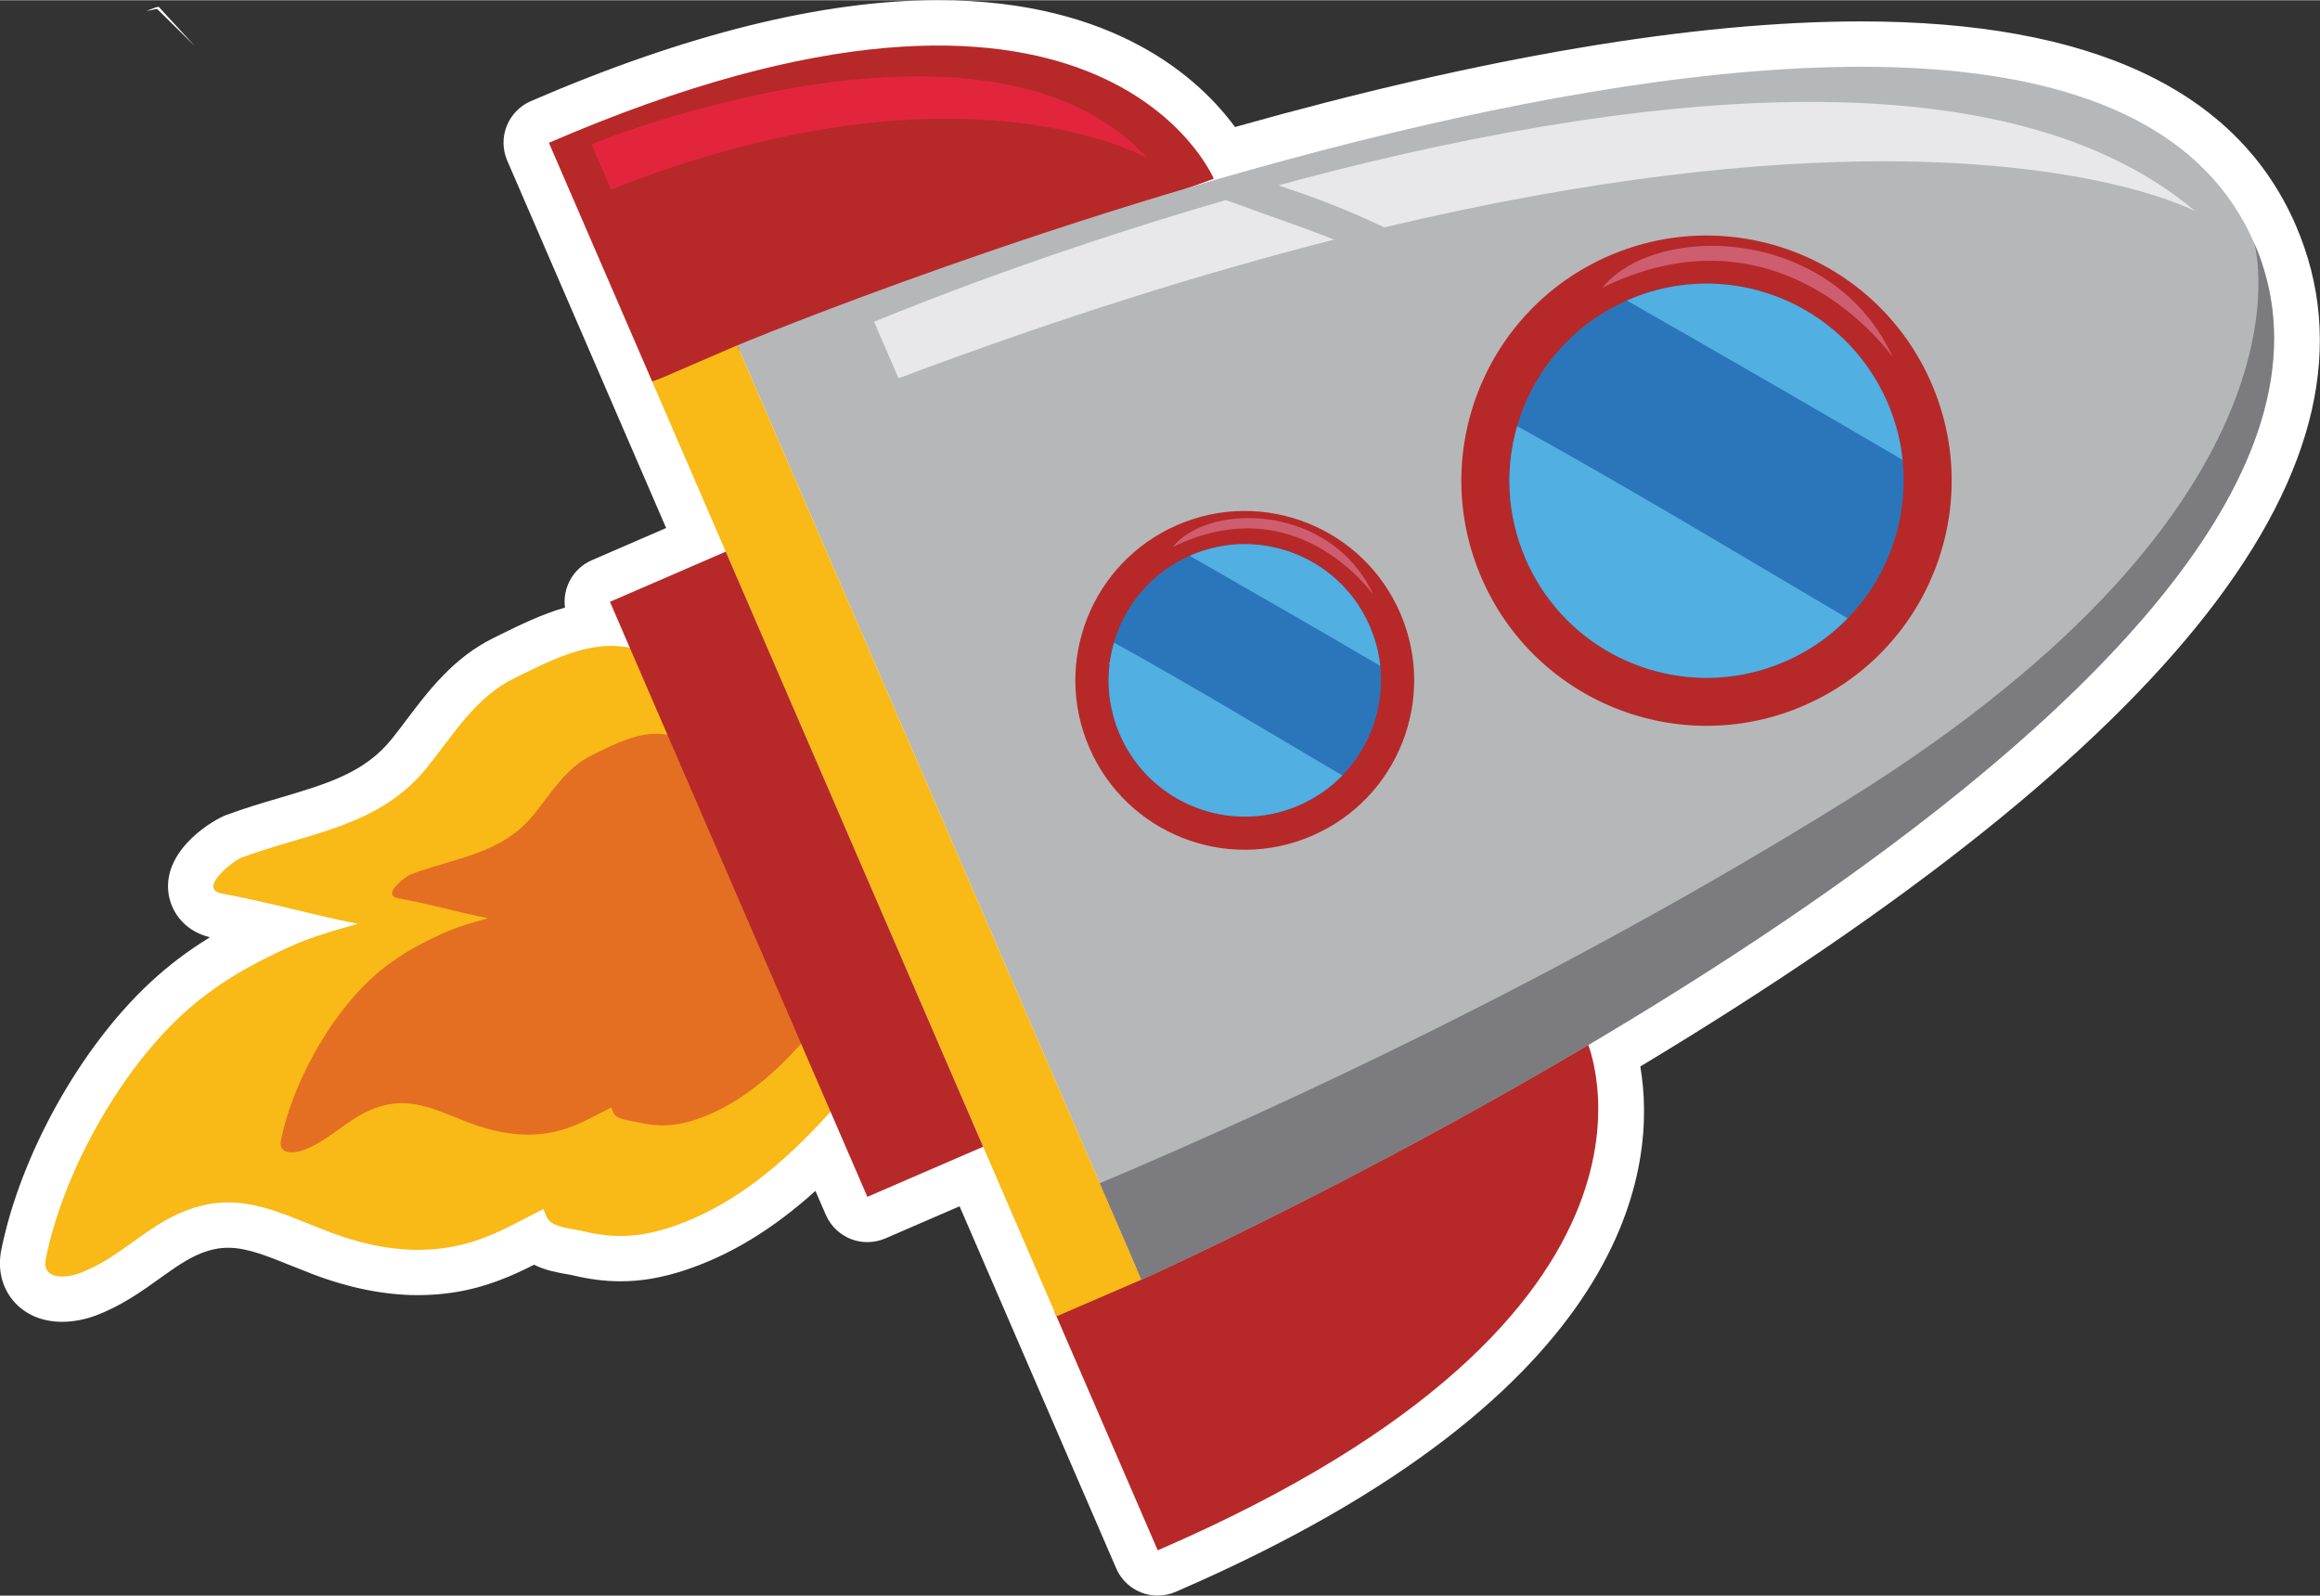 <?xml version="1.0" encoding="UTF-8"?>
<!DOCTYPE svg PUBLIC "-//W3C//DTD SVG 1.1//EN" "http://www.w3.org/Graphics/SVG/1.1/DTD/svg11.dtd">
<!-- Creator: CorelDRAW -->
<svg xmlns="http://www.w3.org/2000/svg" xml:space="preserve" width="2.852in" height="1.962in" version="1.1" style="shape-rendering:geometricPrecision; text-rendering:geometricPrecision; image-rendering:optimizeQuality; fill-rule:evenodd; clip-rule:evenodd"
viewBox="0 0 574.62 395.18"
 xmlns:xlink="http://www.w3.org/1999/xlink"
 xmlns:xodm="http://www.corel.com/coreldraw/odm/2003">
 <rect x="0" y="0" width="574.62" height="395.18" fill="#333333" stroke="none"/>
 <defs>
  <style type="text/css">
   <![CDATA[
    .fil0 {fill:white;fill-rule:nonzero}
    .fil1 {fill:#F9B916;fill-rule:nonzero}
    .fil8 {fill:#E2253D;fill-rule:nonzero}
    .fil2 {fill:#E46F22;fill-rule:nonzero}
    .fil7 {fill:#E8E8EA;fill-rule:nonzero}
    .fil12 {fill:#CF5D70;fill-rule:nonzero}
    .fil3 {fill:#B62928;fill-rule:nonzero}
    .fil10 {fill:#C082B6;fill-rule:nonzero}
    .fil6 {fill:#B0822A;fill-rule:nonzero}
    .fil4 {fill:#B6B7B9;fill-rule:nonzero}
    .fil5 {fill:#7C7C80;fill-rule:nonzero}
    .fil11 {fill:#51AFE2;fill-rule:nonzero}
    .fil9 {fill:#2B76BA;fill-rule:nonzero}
   ]]>
  </style>
 </defs>
 <g id="Layer_x0020_1">
  <path class="fil0" d="M286.76 395.18c-4.34,0 -8.47,-2.53 -10.3,-6.76l-38.79 -89.68 -18.39 7.96c-1.42,0.61 -2.94,0.92 -4.45,0.92 -1.41,0 -2.8,-0.26 -4.13,-0.79 -2.76,-1.09 -4.98,-3.25 -6.16,-5.97l-2.57 -5.93c-10.66,9.59 -21.17,15.95 -32.35,19.65 -5.69,1.87 -10.74,2.74 -15.94,2.74 -3.82,0 -7.67,-0.49 -11.76,-1.47 -0.48,-0.12 -1.02,-0.2 -1.56,-0.3 -2.25,-0.39 -5.19,-0.9 -8.08,-2.33 -5.39,2.72 -11.5,5.45 -19.22,6.75 -3.08,0.52 -6.28,0.78 -9.51,0.78 -8.24,0 -17.01,-1.74 -26.05,-5.18 -1.84,-0.71 -3.62,-1.42 -5.37,-2.12 -6.15,-2.48 -11.01,-4.44 -15.63,-4.44 -2.15,0 -4.33,0.44 -6.62,1.34 -3.53,1.39 -6.71,3.68 -10.41,6.32 -4.43,3.18 -9.46,6.77 -15.84,9.16 -2.67,0.99 -5.6,1.53 -8.27,1.53 -5.03,0 -9.36,-1.9 -12.19,-5.36 -2.77,-3.37 -3.78,-7.8 -2.85,-12.47 4.75,-23.53 19.58,-50.15 36.92,-66.26 4.49,-4.17 9.23,-7.78 14.76,-11.16 -7.03,-1.73 -9.97,-7.19 -10.34,-11.5 -0.93,-10.76 11.7,-17.8 14.22,-18.73 4.57,-1.71 9.05,-3.03 13.4,-4.31 11.74,-3.48 21.02,-6.22 27.72,-14.55 1.23,-1.52 2.42,-3.1 3.62,-4.7 5.49,-7.27 11.71,-15.5 21.64,-20.37l1.78 -0.88c4.66,-2.29 10.03,-4.94 15.89,-6.64 -0.63,-4.84 1.97,-9.7 6.66,-11.73l18.4 -7.97 -39.36 -91c-1.18,-2.73 -1.23,-5.82 -0.13,-8.58 1.1,-2.76 3.24,-4.98 5.97,-6.16 38.38,-16.59 72.31,-25.01 100.84,-25.01 43.96,0 64.96,19.68 73.57,31.42 61.63,-17.37 113.74,-26.16 155.05,-26.16 56.96,0 93.19,16.98 107.68,50.49 25.19,58.25 -29.41,128.33 -162.34,208.38 4.07,23.79 -0.56,80.61 -115.1,130.14 -1.45,0.62 -2.97,0.92 -4.44,0.92z"/>
  <path class="fil1" d="M212.18 267.79c5.08,-6.16 10.07,-8.76 10.56,-17.16 0.38,-6.91 -10.79,-18.29 -13.89,-24.06 -5.67,-10.59 -11.67,-22.83 -14.16,-34.65 -1.35,-6.42 -3.42,-14.29 -4.31,-21.11 0.29,-0.96 0.3,-1.92 -0.1,-2.85 -0.19,-0.41 -0.36,-0.82 -0.52,-1.23 -1.84,-4.34 -9.57,-1.73 -14.35,2.17 -6.22,-4.2 -11.84,-7.22 -20.38,-8.68 -9.57,-1.65 -19.58,3.78 -27.8,7.8 -9.45,4.63 -15.09,14.1 -21.46,22.03 -11.91,14.8 -29.3,16.12 -45.95,22.33 -1.97,0.73 -11.1,7.74 -4.76,8.92 11.54,2.13 22.38,5.27 33.57,7.48 -5.76,1.61 -11.5,3.24 -16.96,5.71 -10.02,4.55 -18.72,9.51 -26.77,16.98 -15.72,14.61 -29.33,39.27 -33.55,60.25 -1.05,5.26 4.87,4.9 8.39,3.59 9.81,-3.66 16.25,-11.53 26.06,-15.4 13.41,-5.29 23.14,0.39 35.71,5.17 9.47,3.6 19.6,5.53 29.72,3.82 9.33,-1.56 15.82,-5.73 23.38,-9.47 0.5,1.23 0.81,2.56 2,3.35 2.1,1.39 5.58,1.58 7.97,2.16 7.79,1.89 14.17,1.4 21.54,-1.02 18.94,-6.27 33.71,-21.18 46.07,-36.14z"/>
  <path class="fil2" d="M202.88 253.26c3.37,-4.08 6.68,-5.82 7.01,-11.39 0.25,-4.59 -7.17,-12.13 -9.22,-15.96 -3.77,-7.03 -7.75,-15.15 -9.4,-23 -0.9,-4.25 -2.27,-9.49 -2.85,-14.01 0.18,-0.64 0.19,-1.27 -0.08,-1.88 -0.12,-0.28 -0.24,-0.55 -0.34,-0.82 -1.22,-2.89 -6.36,-1.16 -9.53,1.45 -4.15,-2.8 -7.88,-4.79 -13.53,-5.77 -6.35,-1.07 -12.99,2.51 -18.45,5.19 -6.28,3.08 -10.01,9.36 -14.25,14.61 -7.91,9.83 -19.43,10.69 -30.49,14.83 -1.3,0.48 -7.37,5.13 -3.16,5.91 7.66,1.43 14.85,3.49 22.27,4.97 -3.81,1.07 -7.63,2.14 -11.25,3.79 -6.65,3.02 -12.43,6.32 -17.77,11.27 -10.44,9.7 -19.47,26.06 -22.26,39.99 -0.71,3.5 3.22,3.26 5.57,2.39 6.52,-2.42 10.78,-7.65 17.28,-10.22 8.91,-3.51 15.37,0.25 23.71,3.42 6.29,2.38 13.01,3.67 19.73,2.54 6.2,-1.04 10.5,-3.81 15.52,-6.29 0.33,0.81 0.53,1.71 1.33,2.22 1.39,0.92 3.7,1.05 5.3,1.44 5.16,1.24 9.4,0.95 14.29,-0.67 12.57,-4.17 22.38,-14.05 30.58,-23.99z"/>
  <path class="fil3" d="M161.55 94.48l-25.6 -59.17c136.41,-58.99 164.68,8.91 164.68,8.91l-139.08 50.26z"/>
  <path class="fil3" d="M261.15 324.8l25.6 59.16c136.4,-58.99 106.28,-126.1 106.28,-126.1l-131.88 66.94z"/>
  <path class="fil4" d="M182.61 85.47l100.1 231.45c0,0 323.84,-145.29 275.64,-256.72 -48.2,-111.43 -375.74,25.28 -375.74,25.28z"/>
  <polygon class="fil1" points="261.68,326 161.58,94.56 182.61,85.47 282.72,316.92 "/>
  <polygon class="fil3" points="214.83,296.4 151.07,149.01 179.76,136.58 243.51,283.99 "/>
  <path class="fil5" d="M282.72 316.92l-10.33 -23.88c45.57,-19.31 114.85,-51.24 184.94,-94.82 119.39,-74.26 101.03,-138.02 101.03,-138.02 3.34,7.73 4.9,15.62 4.89,23.61 -0.04,107.28 -280.53,233.12 -280.53,233.12z"/>
  <path class="fil6" d="M282.72 316.92l-10.34 -23.88c0,-0 0,-0 0.01,-0.01l10.33 23.88z"/>
  <path class="fil7" d="M342.86 56.25c-6.47,-3.05 -13.05,-5.83 -19.88,-8.22 -2.13,-0.75 -4.27,-1.46 -6.39,-2.18 40.85,-11.11 88.56,-20.67 131.8,-20.67 37.66,0 71.94,7.26 95.32,27.07 0,0 -22.95,-12.36 -77.19,-12.36 -30.7,0 -71.42,3.96 -123.67,16.37z"/>
  <path class="fil7" d="M222.55 93.65l-6.05 -14c0,0 36.95,-15.64 87.11,-30.16 8.92,3.29 17.99,6.31 26.81,9.81 -31.82,8.09 -67.67,19.23 -107.87,34.34z"/>
  <path class="fil8" d="M151.34 46.88l-4.84 -11.21c0,0 41.05,-16.83 80.83,-16.83 21.65,0 42.92,4.98 57,20.38 0,0 -17,-9.88 -49.91,-9.88 -21.19,0 -48.97,4.09 -83.07,17.54z"/>
  <path class="fil3" d="M446.77 174.73c-30.78,13.3 -66.5,-0.85 -79.82,-31.63 -13.31,-30.76 0.85,-66.5 31.62,-79.82 30.78,-13.31 66.51,0.85 79.82,31.62 13.31,30.77 -0.84,66.52 -31.62,79.82z"/>
  <path class="fil9" d="M442.05 163.82c-24.74,10.71 -53.48,-0.67 -64.18,-25.43 -10.71,-24.73 0.68,-53.49 25.43,-64.18 24.74,-10.71 53.49,0.68 64.19,25.42 10.7,24.75 -0.69,53.49 -25.43,64.19z"/>
  <path class="fil10" d="M467.49 99.63c-0.06,-0.14 -0.12,-0.28 -0.19,-0.42 0.07,0.14 0.13,0.28 0.19,0.42zm-0.22 -0.49c-0.01,-0.02 -0.02,-0.04 -0.03,-0.06 0.01,0.02 0.02,0.04 0.03,0.06zm-63.98 -24.93c6.31,-2.73 12.88,-4.03 19.35,-4.03 -6.47,0 -13.04,1.3 -19.35,4.03zm19.39 -4.03c-0.01,0 -0.02,0 -0.03,0 0.01,0 0.02,0 0.03,0z"/>
  <path class="fil11" d="M471.23 113.85c-22.67,-13.31 -45.46,-26.42 -68.29,-39.47l0.35 -0.16c6.31,-2.73 12.88,-4.03 19.35,-4.03 0,0 0.01,0 0.01,0 0.01,0 0.02,0 0.03,0 18.68,0.01 36.48,10.81 44.57,28.9 0.01,0.02 0.02,0.04 0.03,0.06 0.01,0.02 0.02,0.05 0.03,0.07 0.07,0.14 0.13,0.28 0.19,0.42 2,4.64 3.24,9.44 3.74,14.22z"/>
  <path class="fil10" d="M422.7 167.85c-0.01,0 -0.02,0 -0.03,0 0.01,0 0.02,0 0.03,0zm0.01 0c6.47,-0 13.04,-1.3 19.35,-4.03 0.72,-0.31 1.43,-0.64 2.13,-0.98 -0.7,0.34 -1.41,0.67 -2.13,0.98 -6.31,2.73 -12.88,4.03 -19.35,4.03zm21.51 -5.02c0.03,-0.01 0.05,-0.03 0.08,-0.04 -0.03,0.01 -0.05,0.03 -0.08,0.04zm-66.29 -24.3c-0.02,-0.04 -0.04,-0.09 -0.06,-0.13 0.02,0.04 0.04,0.09 0.06,0.13z"/>
  <path class="fil11" d="M422.7 167.85c-0.01,0 -0.02,0 -0.03,0 -18.82,-0.01 -36.75,-10.98 -44.74,-29.32 -0.02,-0.04 -0.04,-0.09 -0.06,-0.13 -4.68,-10.83 -5.14,-22.41 -2.09,-32.91 27.58,15.26 54.65,31.58 81.83,47.61 -3.77,3.87 -8.23,7.18 -13.31,9.69 -0.03,0.01 -0.05,0.03 -0.08,0.04 -0.01,0.01 -0.02,0.01 -0.03,0.01 -0.7,0.34 -1.41,0.67 -2.13,0.98 -6.31,2.73 -12.88,4.02 -19.35,4.03 -0,0 -0.01,0 -0.01,0z"/>
  <path class="fil12" d="M468.81 88.44c0,0 -16.56,-23.91 -45.17,-23.91 -8.02,0 -16.97,1.88 -26.78,6.67 5.36,-6.59 15.7,-10.36 27.11,-10.36 16.82,0 35.95,8.19 44.85,27.6z"/>
  <path class="fil3" d="M324.96 206.97c-21.27,9.2 -45.96,-0.58 -55.16,-21.84 -9.2,-21.27 0.59,-45.97 21.85,-55.17 21.27,-9.19 45.96,0.59 55.16,21.85 9.2,21.27 -0.58,45.97 -21.86,55.16z"/>
  <path class="fil9" d="M321.7 199.44c-17.1,7.4 -36.95,-0.48 -44.35,-17.57 -7.4,-17.1 0.47,-36.98 17.56,-44.36 17.1,-7.41 36.96,0.47 44.36,17.56 7.4,17.11 -0.48,36.96 -17.58,44.37z"/>
  <path class="fil10" d="M339.28 155.07c-0.02,-0.04 -0.03,-0.08 -0.05,-0.11 0.02,0.04 0.03,0.08 0.05,0.11zm-0.08 -0.19c-0.01,-0.02 -0.02,-0.04 -0.03,-0.06 0.01,0.02 0.02,0.04 0.03,0.06zm-0.1 -0.24c-0.01,-0.01 -0.01,-0.02 -0.01,-0.03 0,0.01 0.01,0.02 0.01,0.03zm-43.97 -17.22c4.3,-1.83 8.77,-2.7 13.17,-2.7 -4.4,0 -8.87,0.87 -13.17,2.7zm13.21 -2.7c-0.01,0 -0.02,0 -0.03,0 0.01,0 0.02,0 0.03,0z"/>
  <path class="fil11" d="M341.87 164.9c-15.66,-9.2 -31.41,-18.25 -47.2,-27.28l0.24 -0.12c0.07,-0.03 0.13,-0.06 0.2,-0.08 4.3,-1.83 8.77,-2.7 13.17,-2.7 0,0 0.01,0 0.01,0 0.01,0 0.02,0 0.03,0 12.88,0.01 25.15,7.44 30.75,19.89 0,0.01 0.01,0.02 0.01,0.03 0.03,0.06 0.05,0.12 0.08,0.18 0.01,0.02 0.02,0.04 0.03,0.06 0.01,0.02 0.02,0.05 0.03,0.08 0.02,0.04 0.03,0.08 0.05,0.11 1.38,3.21 2.24,6.53 2.59,9.83z"/>
  <path class="fil10" d="M308.34 202.22c-0.01,0 -0.02,0 -0.02,0 0.01,0 0.02,0 0.02,0zm0.01 0c4.36,-0 8.78,-0.85 13.05,-2.65 -4.26,1.79 -8.69,2.64 -13.05,2.65zm-30.85 -20.03c-0.03,-0.06 -0.05,-0.11 -0.07,-0.16 0.02,0.06 0.05,0.11 0.07,0.16zm-2.24 -6.98c-0,-0.02 -0.01,-0.04 -0.01,-0.06 0.01,0.02 0.01,0.04 0.01,0.06zm-0.01 -0.08c-0.83,-4.07 -0.87,-8.18 -0.21,-12.15 -0.66,3.96 -0.61,8.08 0.21,12.15z"/>
  <path class="fil11" d="M308.34 202.22c-0.01,0 -0.02,0 -0.02,0 -12.93,-0.01 -25.24,-7.5 -30.82,-20.03 -0.03,-0.06 -0.05,-0.11 -0.07,-0.16 -0.02,-0.05 -0.05,-0.11 -0.07,-0.16 -0.94,-2.19 -1.64,-4.41 -2.1,-6.65 -0,-0.02 -0.01,-0.04 -0.01,-0.06 0,-0.01 -0,-0.01 -0,-0.02 -0.83,-4.07 -0.87,-8.18 -0.21,-12.15 0.22,-1.31 0.51,-2.6 0.88,-3.88 19.05,10.55 37.76,21.83 56.55,32.91 -2.98,3.06 -6.6,5.61 -10.76,7.42 -0.1,0.04 -0.2,0.09 -0.31,0.13 -4.26,1.79 -8.69,2.64 -13.05,2.65 -0,0 -0.01,0 -0.01,0z"/>
  <path class="fil12" d="M340.2 147.36c0,0 -11.45,-16.54 -31.23,-16.54 -5.53,0 -11.72,1.3 -18.49,4.61 3.69,-4.55 10.83,-7.16 18.71,-7.16 11.62,0 24.85,5.66 31.01,19.09z"/>
  <path class="fil0" d="M36.24 2.68l2.66 -0.54 9.4 9.26 -8.67 -9.43c0,0 -0.14,-0.52 -1,-0.22 -0.86,0.29 -2.39,0.94 -2.39,0.94z"/>
 </g>
</svg>
